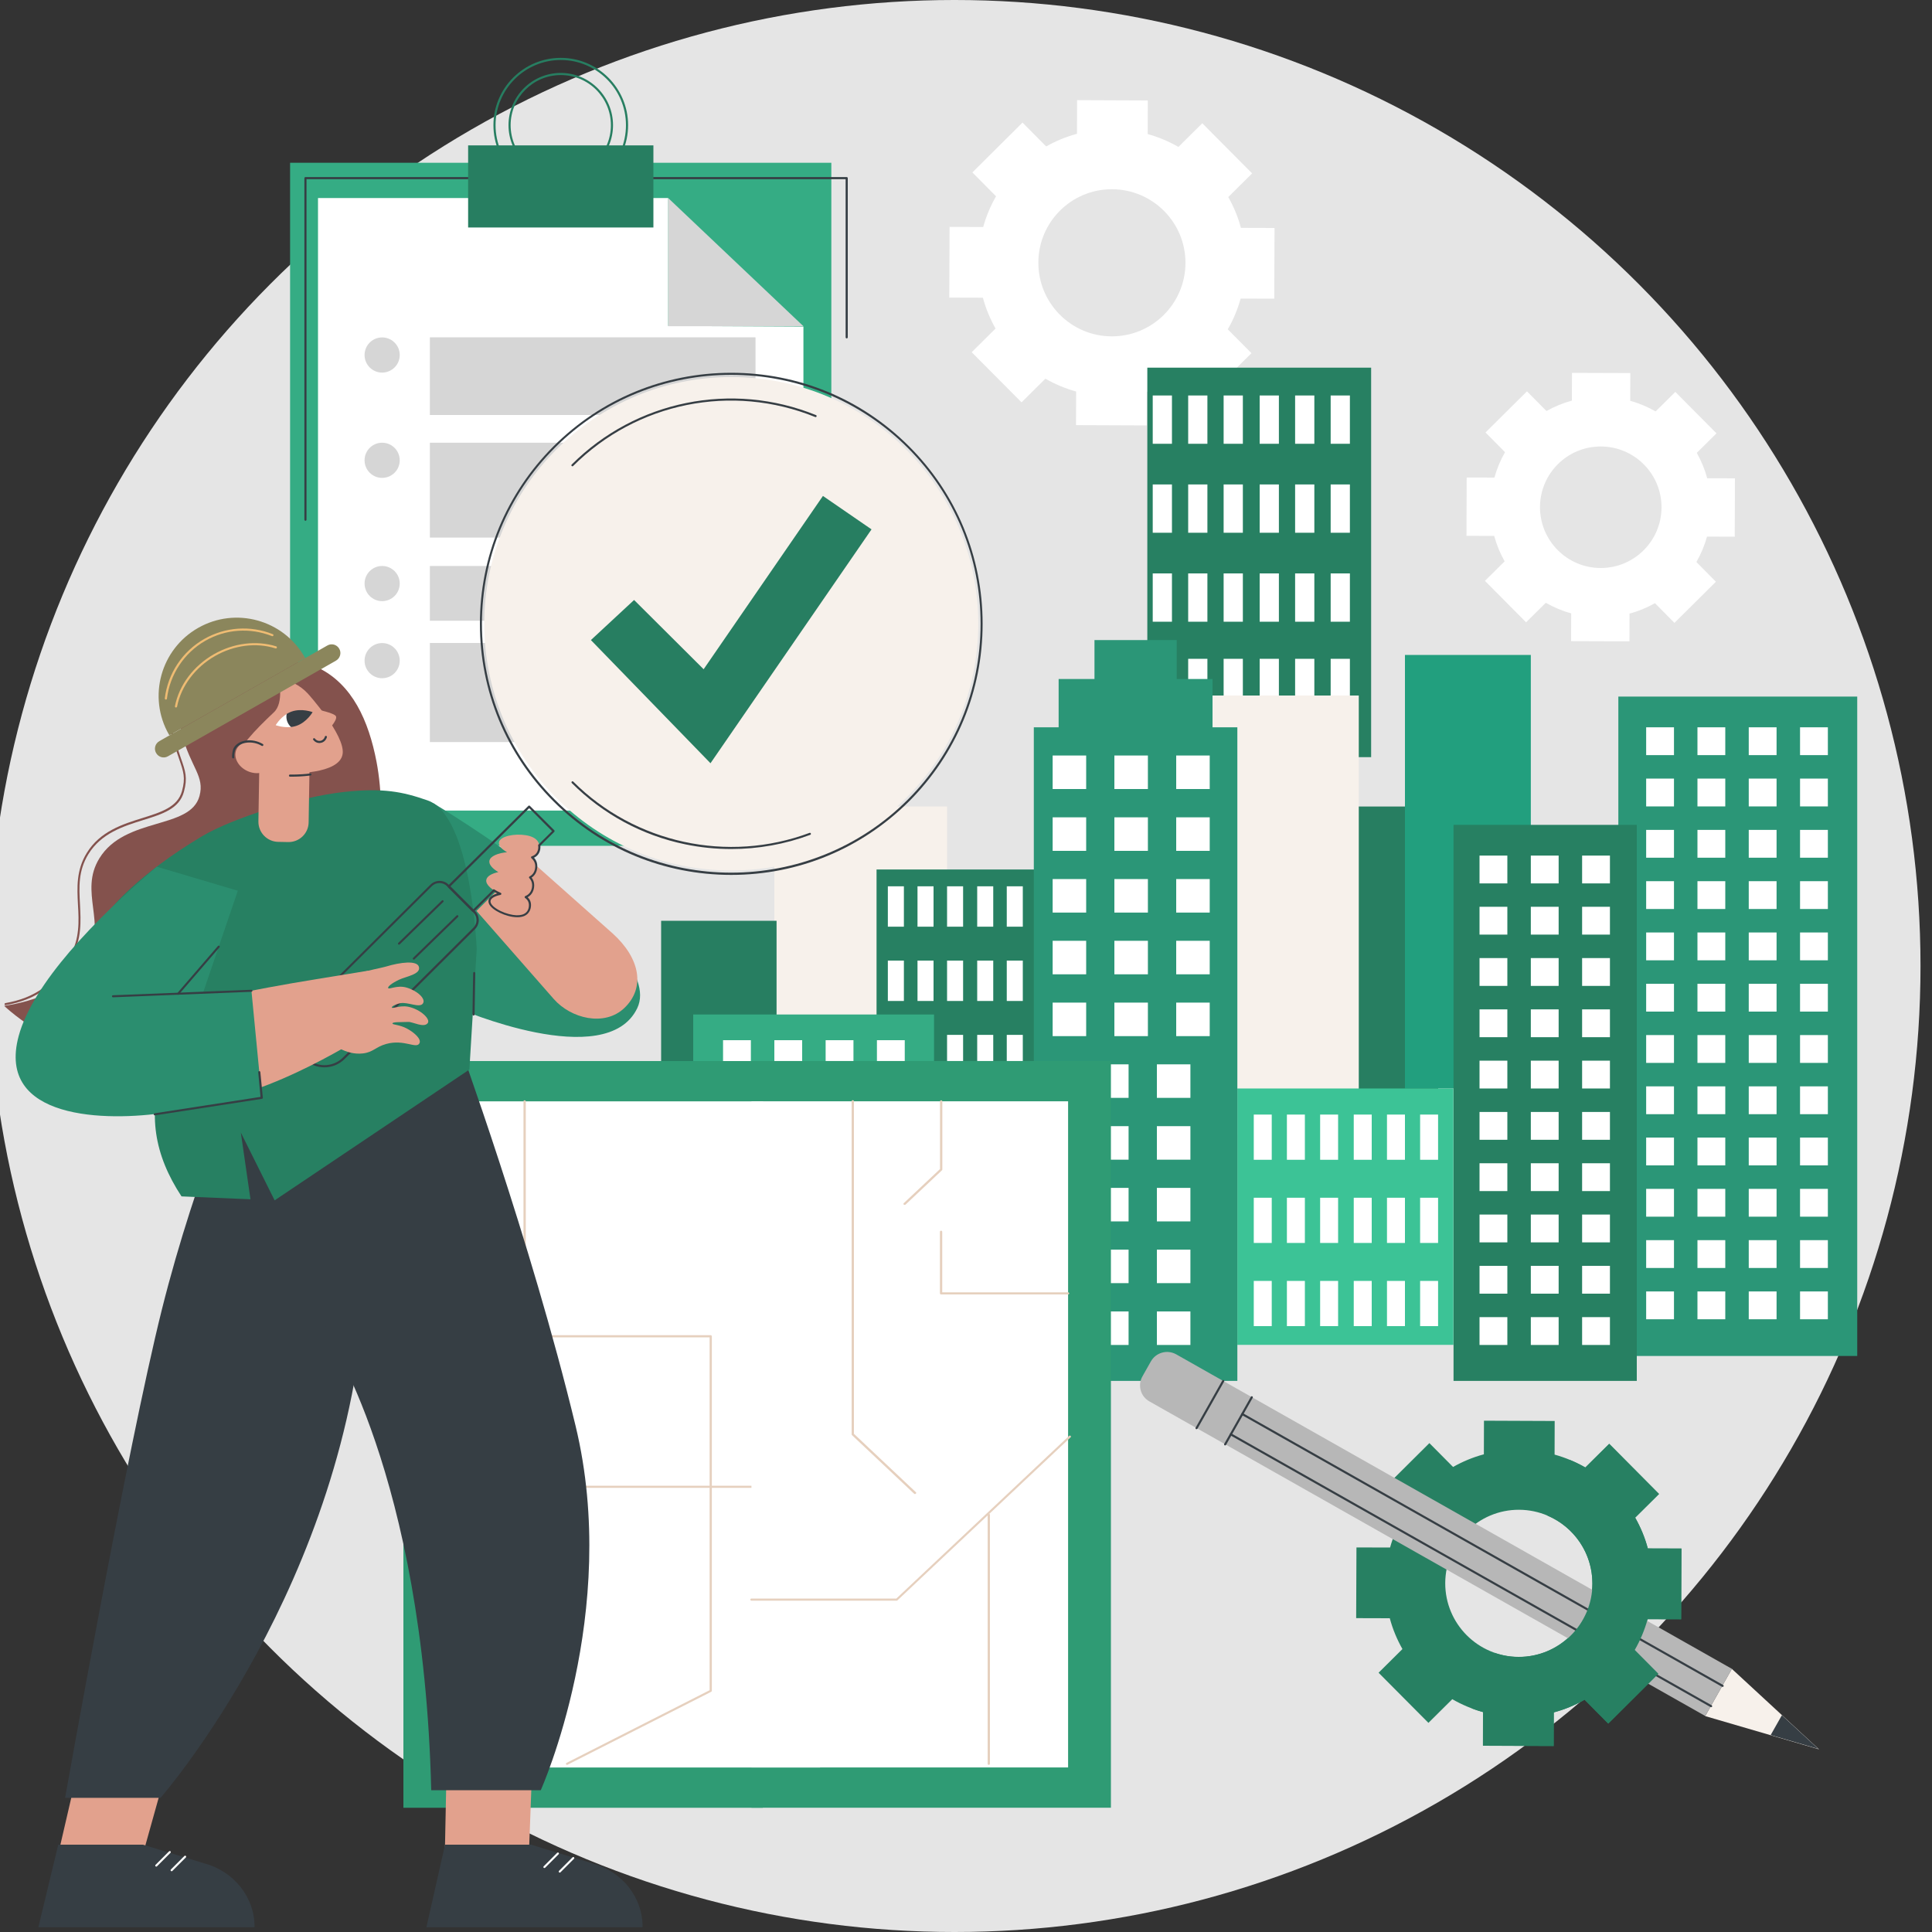 <svg xmlns="http://www.w3.org/2000/svg" xmlns:xlink="http://www.w3.org/1999/xlink" id="Layer_1" x="0px" y="0px" viewBox="0 0 200 200" style="enable-background:new 0 0 200 200;" xml:space="preserve"><rect x="0" y="0" width="200" height="200" fill="#333333" stroke="none"/><style type="text/css">	.st0{fill:#E5E5E5;}	.st1{fill:#278062;}	.st2{fill:#FFFFFF;}	.st3{fill:#C1C1C1;}	.st4{fill:#288768;}	.st5{fill:#2E9572;}	.st6{fill:#F7F1EB;}	.st7{fill:#E2A18D;}	.st8{fill:#363E44;}	.st9{fill:#84524D;}	.st10{fill:#F2E6DC;}	.st11{fill:#41B58B;}	.st12{fill:#207254;}	.st13{fill:#BCBCBC;}	.st14{clip-path:url(#SVGID_1_);fill:#363E44;}	.st15{fill:#B7B7B7;}	.st16{fill:#E6D0BE;}	.st17{fill:#34916F;}	.st18{fill:#D3D3D3;}	.st19{fill:#579E85;}	.st20{fill:#35AC84;}	.st21{fill:#277E61;}	.st22{fill:#229F7E;}	.st23{fill:#2B9677;}	.st24{fill:#3CC396;}	.st25{fill:#D6D6D6;}	.st26{fill:#2F9B74;}	.st27{fill:#2B8E6F;}	.st28{clip-path:url(#SVGID_2_);fill:#363E44;}	.st29{fill:#8B865C;}	.st30{fill:#EFBC73;}	.st31{fill:#EFEFEF;}	.st32{opacity:0.22;fill:#278062;}	.st33{fill:#D3BBA3;}	.st34{fill:#26A27C;}	.st35{fill:#D87355;}	.st36{fill:#81D8BB;}	.st37{fill:#1E7257;}	.st38{fill:#45997A;}	.st39{clip-path:url(#SVGID_5_);}	.st40{fill:#40484C;}</style><circle class="st0" cx="98.81" cy="100" r="100"></circle><path class="st2" d="M98.3,23.49l-0.03,7.32l3.48,0.01c0.3,1.13,0.75,2.2,1.31,3.19l-2.47,2.45l5.16,5.19l2.47-2.45 c0.99,0.57,2.06,1.02,3.18,1.33l-0.01,3.48l7.32,0.03l0.01-3.48c1.13-0.3,2.2-0.75,3.19-1.31l2.45,2.47l5.19-5.16l-2.45-2.47 c0.57-0.99,1.02-2.06,1.33-3.18l3.48,0.01l0.03-7.32l-3.48-0.01c-0.3-1.13-0.75-2.2-1.31-3.19l2.47-2.45l-5.16-5.19l-2.47,2.45 c-0.99-0.57-2.06-1.02-3.18-1.33l0.01-3.48l-7.32-0.03l-0.01,3.48c-1.13,0.3-2.2,0.75-3.19,1.31l-2.45-2.47l-5.19,5.16l2.45,2.47 c-0.57,0.99-1.02,2.06-1.33,3.18L98.3,23.49z M115.13,19.59c4.21,0.02,7.6,3.44,7.59,7.64c-0.02,4.21-3.44,7.6-7.64,7.59 c-4.21-0.02-7.6-3.44-7.59-7.64C107.5,22.97,110.92,19.57,115.13,19.59z"></path><path class="st2" d="M151.83,49.43l-0.02,6.04l2.87,0.01c0.25,0.93,0.62,1.81,1.08,2.63l-2.04,2.02l4.26,4.29l2.04-2.02 c0.82,0.47,1.7,0.84,2.63,1.1l-0.01,2.87l6.04,0.02l0.01-2.87c0.93-0.25,1.81-0.62,2.63-1.08l2.02,2.04l4.29-4.26l-2.02-2.04 c0.47-0.82,0.84-1.7,1.1-2.63l2.87,0.01l0.02-6.04l-2.87-0.01c-0.25-0.93-0.62-1.81-1.08-2.63l2.04-2.02l-4.26-4.29l-2.04,2.02 c-0.82-0.47-1.7-0.84-2.63-1.1l0.01-2.87l-6.04-0.02l-0.01,2.87c-0.93,0.25-1.81,0.62-2.63,1.08l-2.02-2.04l-4.29,4.26l2.02,2.04 c-0.47,0.82-0.84,1.7-1.1,2.63L151.83,49.43z M165.73,46.22c3.47,0.01,6.28,2.84,6.27,6.31c-0.01,3.47-2.84,6.28-6.31,6.27 c-3.47-0.01-6.28-2.84-6.27-6.31C159.43,49.01,162.25,46.21,165.73,46.22z"></path><rect x="118.77" y="38.06" class="st1" width="23.17" height="40.32"></rect><rect x="130.4" y="40.94" class="st2" width="1.99" height="5"></rect><rect x="134.07" y="40.94" class="st2" width="1.99" height="5"></rect><rect x="137.75" y="40.94" class="st2" width="1.99" height="5"></rect><rect x="130.4" y="50.15" class="st2" width="1.99" height="5"></rect><rect x="134.07" y="50.15" class="st2" width="1.99" height="5"></rect><rect x="137.75" y="50.15" class="st2" width="1.99" height="5"></rect><rect x="130.4" y="59.36" class="st2" width="1.99" height="5"></rect><rect x="134.07" y="59.36" class="st2" width="1.99" height="5"></rect><rect x="137.75" y="59.36" class="st2" width="1.99" height="5"></rect><rect x="119.33" y="40.94" class="st2" width="1.99" height="5"></rect><rect x="123" y="40.94" class="st2" width="1.99" height="5"></rect><rect x="126.67" y="40.94" class="st2" width="1.99" height="5"></rect><rect x="119.33" y="50.15" class="st2" width="1.99" height="5"></rect><rect x="123" y="50.15" class="st2" width="1.99" height="5"></rect><rect x="126.67" y="50.15" class="st2" width="1.99" height="5"></rect><rect x="119.33" y="59.36" class="st2" width="1.99" height="5"></rect><rect x="123" y="59.36" class="st2" width="1.99" height="5"></rect><rect x="126.67" y="59.36" class="st2" width="1.99" height="5"></rect><rect x="130.4" y="68.2" class="st2" width="1.99" height="5"></rect><rect x="134.07" y="68.2" class="st2" width="1.99" height="5"></rect><rect x="137.75" y="68.2" class="st2" width="1.99" height="5"></rect><rect x="119.33" y="68.2" class="st2" width="1.99" height="5"></rect><rect x="123" y="68.2" class="st2" width="1.99" height="5"></rect><rect x="126.67" y="68.2" class="st2" width="1.99" height="5"></rect><rect x="134.16" y="83.49" class="st21" width="14.72" height="31.89"></rect><rect x="80.16" y="83.49" class="st6" width="17.88" height="26.85"></rect><rect x="145.44" y="67.8" class="st22" width="13.03" height="44.88"></rect><rect x="167.53" y="72.11" class="st23" width="24.73" height="68.26"></rect><rect x="170.41" y="75.29" class="st2" width="2.88" height="2.88"></rect><rect x="175.72" y="75.29" class="st2" width="2.88" height="2.88"></rect><rect x="181.03" y="75.29" class="st2" width="2.88" height="2.88"></rect><rect x="186.34" y="75.29" class="st2" width="2.88" height="2.88"></rect><rect x="170.41" y="80.6" class="st2" width="2.88" height="2.88"></rect><rect x="175.72" y="80.6" class="st2" width="2.88" height="2.88"></rect><rect x="181.03" y="80.6" class="st2" width="2.88" height="2.88"></rect><rect x="186.34" y="80.6" class="st2" width="2.88" height="2.88"></rect><rect x="170.41" y="85.91" class="st2" width="2.88" height="2.88"></rect><rect x="175.72" y="85.91" class="st2" width="2.88" height="2.88"></rect><rect x="181.03" y="85.91" class="st2" width="2.88" height="2.88"></rect><rect x="186.34" y="85.91" class="st2" width="2.88" height="2.88"></rect><rect x="170.41" y="91.22" class="st2" width="2.88" height="2.88"></rect><rect x="175.72" y="91.22" class="st2" width="2.88" height="2.88"></rect><rect x="181.03" y="91.22" class="st2" width="2.88" height="2.88"></rect><rect x="186.34" y="91.22" class="st2" width="2.88" height="2.88"></rect><rect x="170.41" y="96.53" class="st2" width="2.88" height="2.88"></rect><rect x="175.72" y="96.53" class="st2" width="2.88" height="2.88"></rect><rect x="181.03" y="96.53" class="st2" width="2.88" height="2.88"></rect><rect x="186.34" y="96.53" class="st2" width="2.88" height="2.88"></rect><rect x="170.41" y="101.84" class="st2" width="2.88" height="2.88"></rect><rect x="175.72" y="101.84" class="st2" width="2.88" height="2.88"></rect><rect x="181.03" y="101.84" class="st2" width="2.88" height="2.88"></rect><rect x="186.34" y="101.84" class="st2" width="2.88" height="2.88"></rect><rect x="170.41" y="107.15" class="st2" width="2.88" height="2.88"></rect><rect x="175.72" y="107.15" class="st2" width="2.88" height="2.88"></rect><rect x="181.03" y="107.15" class="st2" width="2.88" height="2.88"></rect><rect x="186.34" y="107.15" class="st2" width="2.88" height="2.88"></rect><rect x="170.41" y="112.46" class="st2" width="2.88" height="2.88"></rect><rect x="175.72" y="112.46" class="st2" width="2.88" height="2.88"></rect><rect x="181.03" y="112.46" class="st2" width="2.88" height="2.88"></rect><rect x="186.34" y="112.46" class="st2" width="2.88" height="2.88"></rect><rect x="170.41" y="117.76" class="st2" width="2.88" height="2.88"></rect><rect x="175.72" y="117.76" class="st2" width="2.88" height="2.88"></rect><rect x="181.03" y="117.76" class="st2" width="2.88" height="2.88"></rect><rect x="186.34" y="117.76" class="st2" width="2.88" height="2.88"></rect><rect x="170.41" y="123.07" class="st2" width="2.88" height="2.88"></rect><rect x="175.72" y="123.07" class="st2" width="2.88" height="2.88"></rect><rect x="181.03" y="123.07" class="st2" width="2.88" height="2.88"></rect><rect x="186.34" y="123.07" class="st2" width="2.88" height="2.88"></rect><rect x="170.41" y="128.38" class="st2" width="2.88" height="2.88"></rect><rect x="175.72" y="128.38" class="st2" width="2.88" height="2.88"></rect><rect x="181.03" y="128.38" class="st2" width="2.88" height="2.88"></rect><rect x="186.34" y="128.38" class="st2" width="2.88" height="2.88"></rect><rect x="170.41" y="133.69" class="st2" width="2.88" height="2.88"></rect><rect x="175.72" y="133.69" class="st2" width="2.88" height="2.88"></rect><rect x="181.03" y="133.69" class="st2" width="2.88" height="2.88"></rect><rect x="186.34" y="133.69" class="st2" width="2.88" height="2.88"></rect><rect x="150.47" y="85.39" class="st1" width="18.97" height="57.56"></rect><rect x="153.16" y="88.57" class="st2" width="2.88" height="2.88"></rect><rect x="158.47" y="88.57" class="st2" width="2.88" height="2.88"></rect><rect x="163.78" y="88.57" class="st2" width="2.88" height="2.88"></rect><rect x="153.16" y="93.87" class="st2" width="2.88" height="2.88"></rect><rect x="158.47" y="93.87" class="st2" width="2.88" height="2.88"></rect><rect x="163.78" y="93.87" class="st2" width="2.88" height="2.88"></rect><rect x="153.16" y="99.18" class="st2" width="2.88" height="2.88"></rect><rect x="158.47" y="99.18" class="st2" width="2.88" height="2.88"></rect><rect x="163.78" y="99.18" class="st2" width="2.88" height="2.88"></rect><rect x="153.16" y="104.49" class="st2" width="2.88" height="2.88"></rect><rect x="158.47" y="104.49" class="st2" width="2.88" height="2.88"></rect><rect x="163.78" y="104.49" class="st2" width="2.88" height="2.88"></rect><rect x="153.16" y="109.8" class="st2" width="2.88" height="2.88"></rect><rect x="158.47" y="109.8" class="st2" width="2.88" height="2.88"></rect><rect x="163.78" y="109.8" class="st2" width="2.88" height="2.88"></rect><rect x="153.16" y="115.11" class="st2" width="2.88" height="2.88"></rect><rect x="158.47" y="115.11" class="st2" width="2.88" height="2.88"></rect><rect x="163.78" y="115.11" class="st2" width="2.88" height="2.88"></rect><rect x="153.16" y="120.42" class="st2" width="2.88" height="2.88"></rect><rect x="158.47" y="120.42" class="st2" width="2.88" height="2.88"></rect><rect x="163.78" y="120.42" class="st2" width="2.88" height="2.88"></rect><rect x="153.16" y="125.73" class="st2" width="2.88" height="2.88"></rect><rect x="158.47" y="125.73" class="st2" width="2.88" height="2.88"></rect><rect x="163.78" y="125.73" class="st2" width="2.88" height="2.88"></rect><rect x="153.16" y="131.04" class="st2" width="2.88" height="2.88"></rect><rect x="158.47" y="131.04" class="st2" width="2.88" height="2.88"></rect><rect x="163.78" y="131.04" class="st2" width="2.88" height="2.88"></rect><rect x="153.16" y="136.35" class="st2" width="2.88" height="2.88"></rect><rect x="158.47" y="136.35" class="st2" width="2.88" height="2.88"></rect><rect x="163.78" y="136.35" class="st2" width="2.88" height="2.88"></rect><rect x="122.78" y="72" class="st6" width="17.88" height="45.49"></rect><rect x="128.09" y="112.68" class="st24" width="22.37" height="26.54"></rect><rect x="140.14" y="115.38" class="st2" width="1.86" height="4.68"></rect><rect x="143.58" y="115.38" class="st2" width="1.86" height="4.68"></rect><rect x="147.01" y="115.38" class="st2" width="1.86" height="4.68"></rect><rect x="140.14" y="123.99" class="st2" width="1.86" height="4.68"></rect><rect x="143.58" y="123.99" class="st2" width="1.86" height="4.68"></rect><rect x="147.01" y="123.99" class="st2" width="1.86" height="4.68"></rect><rect x="140.14" y="132.6" class="st2" width="1.86" height="4.68"></rect><rect x="143.58" y="132.6" class="st2" width="1.86" height="4.68"></rect><rect x="147.01" y="132.6" class="st2" width="1.86" height="4.68"></rect><rect x="129.79" y="115.38" class="st2" width="1.86" height="4.68"></rect><rect x="133.22" y="115.38" class="st2" width="1.86" height="4.68"></rect><rect x="136.66" y="115.38" class="st2" width="1.86" height="4.68"></rect><rect x="129.79" y="123.99" class="st2" width="1.86" height="4.68"></rect><rect x="133.22" y="123.99" class="st2" width="1.86" height="4.68"></rect><rect x="136.66" y="123.99" class="st2" width="1.86" height="4.68"></rect><rect x="129.79" y="132.6" class="st2" width="1.86" height="4.68"></rect><rect x="133.22" y="132.6" class="st2" width="1.86" height="4.68"></rect><rect x="136.66" y="132.6" class="st2" width="1.86" height="4.68"></rect><rect x="68.44" y="95.32" class="st21" width="11.95" height="44.21"></rect><rect x="90.74" y="90.01" class="st1" width="17.97" height="49.22"></rect><rect x="101.16" y="91.75" class="st2" width="1.66" height="4.18"></rect><rect x="104.22" y="91.75" class="st2" width="1.66" height="4.18"></rect><rect x="101.16" y="99.44" class="st2" width="1.66" height="4.18"></rect><rect x="104.22" y="99.44" class="st2" width="1.66" height="4.18"></rect><rect x="101.16" y="107.13" class="st2" width="1.66" height="4.18"></rect><rect x="104.22" y="107.13" class="st2" width="1.66" height="4.18"></rect><rect x="91.91" y="91.75" class="st2" width="1.66" height="4.18"></rect><rect x="94.98" y="91.75" class="st2" width="1.66" height="4.18"></rect><rect x="98.04" y="91.75" class="st2" width="1.66" height="4.18"></rect><rect x="91.91" y="99.44" class="st2" width="1.66" height="4.18"></rect><rect x="94.98" y="99.44" class="st2" width="1.66" height="4.18"></rect><rect x="98.04" y="99.44" class="st2" width="1.66" height="4.18"></rect><rect x="91.91" y="107.13" class="st2" width="1.66" height="4.18"></rect><rect x="94.98" y="107.13" class="st2" width="1.66" height="4.18"></rect><rect x="98.04" y="107.13" class="st2" width="1.66" height="4.18"></rect><rect x="101.16" y="114.84" class="st2" width="1.66" height="4.18"></rect><rect x="104.22" y="114.84" class="st2" width="1.66" height="4.18"></rect><rect x="101.16" y="122.54" class="st2" width="1.66" height="4.18"></rect><rect x="104.22" y="122.54" class="st2" width="1.66" height="4.18"></rect><rect x="101.16" y="130.23" class="st2" width="1.66" height="4.18"></rect><rect x="104.22" y="130.23" class="st2" width="1.66" height="4.18"></rect><rect x="91.91" y="114.84" class="st2" width="1.66" height="4.18"></rect><rect x="94.98" y="114.84" class="st2" width="1.66" height="4.18"></rect><rect x="98.04" y="114.84" class="st2" width="1.66" height="4.18"></rect><rect x="91.91" y="122.54" class="st2" width="1.66" height="4.18"></rect><rect x="94.98" y="122.54" class="st2" width="1.66" height="4.18"></rect><rect x="98.04" y="122.54" class="st2" width="1.66" height="4.18"></rect><rect x="91.91" y="130.23" class="st2" width="1.66" height="4.18"></rect><rect x="94.98" y="130.23" class="st2" width="1.66" height="4.18"></rect><rect x="98.04" y="130.23" class="st2" width="1.66" height="4.18"></rect><polygon class="st23" points="125.52,75.29 125.52,70.29 121.81,70.29 121.81,66.26 113.3,66.26 113.3,70.29 109.59,70.29  109.59,75.29 107.02,75.29 107.02,142.95 128.09,142.95 128.09,75.29 "></polygon><rect x="108.97" y="78.21" class="st2" width="3.47" height="3.47"></rect><rect x="115.36" y="78.21" class="st2" width="3.47" height="3.47"></rect><rect x="121.76" y="78.21" class="st2" width="3.47" height="3.47"></rect><rect x="108.97" y="84.61" class="st2" width="3.47" height="3.47"></rect><rect x="115.36" y="84.61" class="st2" width="3.47" height="3.47"></rect><rect x="121.76" y="84.61" class="st2" width="3.47" height="3.47"></rect><rect x="108.97" y="91" class="st2" width="3.47" height="3.47"></rect><rect x="115.36" y="91" class="st2" width="3.47" height="3.47"></rect><rect x="121.76" y="91" class="st2" width="3.47" height="3.47"></rect><rect x="108.97" y="97.39" class="st2" width="3.47" height="3.47"></rect><rect x="115.36" y="97.39" class="st2" width="3.47" height="3.47"></rect><rect x="121.76" y="97.39" class="st2" width="3.47" height="3.47"></rect><rect x="108.97" y="103.79" class="st2" width="3.47" height="3.47"></rect><rect x="115.36" y="103.79" class="st2" width="3.47" height="3.47"></rect><rect x="121.76" y="103.79" class="st2" width="3.47" height="3.47"></rect><rect x="106.97" y="110.18" class="st2" width="3.47" height="3.47"></rect><rect x="113.36" y="110.18" class="st2" width="3.47" height="3.47"></rect><rect x="119.76" y="110.18" class="st2" width="3.47" height="3.47"></rect><rect x="106.97" y="116.58" class="st2" width="3.47" height="3.47"></rect><rect x="113.36" y="116.58" class="st2" width="3.47" height="3.47"></rect><rect x="119.76" y="116.58" class="st2" width="3.47" height="3.47"></rect><rect x="106.97" y="122.97" class="st2" width="3.47" height="3.47"></rect><rect x="113.36" y="122.97" class="st2" width="3.47" height="3.47"></rect><rect x="119.76" y="122.97" class="st2" width="3.47" height="3.47"></rect><rect x="106.97" y="129.36" class="st2" width="3.47" height="3.47"></rect><rect x="113.36" y="129.36" class="st2" width="3.47" height="3.47"></rect><rect x="119.76" y="129.36" class="st2" width="3.47" height="3.47"></rect><rect x="106.97" y="135.76" class="st2" width="3.47" height="3.47"></rect><rect x="113.36" y="135.76" class="st2" width="3.47" height="3.47"></rect><rect x="119.76" y="135.76" class="st2" width="3.47" height="3.47"></rect><rect x="71.76" y="105.02" class="st20" width="24.93" height="40.26"></rect><rect x="74.85" y="107.68" class="st2" width="2.88" height="2.88"></rect><rect x="80.16" y="107.68" class="st2" width="2.88" height="2.88"></rect><rect x="85.47" y="107.68" class="st2" width="2.88" height="2.88"></rect><rect x="90.78" y="107.68" class="st2" width="2.88" height="2.88"></rect><rect x="74.85" y="112.99" class="st2" width="2.88" height="2.88"></rect><rect x="80.16" y="112.99" class="st2" width="2.88" height="2.88"></rect><rect x="85.47" y="112.99" class="st2" width="2.88" height="2.88"></rect><rect x="90.78" y="112.99" class="st2" width="2.88" height="2.88"></rect><rect x="74.85" y="118.3" class="st2" width="2.88" height="2.88"></rect><rect x="80.16" y="118.3" class="st2" width="2.88" height="2.88"></rect><rect x="85.47" y="118.3" class="st2" width="2.88" height="2.88"></rect><rect x="90.78" y="118.3" class="st2" width="2.88" height="2.88"></rect><rect x="74.85" y="123.6" class="st2" width="2.88" height="2.88"></rect><rect x="80.16" y="123.6" class="st2" width="2.88" height="2.88"></rect><rect x="85.47" y="123.6" class="st2" width="2.88" height="2.88"></rect><rect x="90.78" y="123.6" class="st2" width="2.88" height="2.88"></rect><rect x="74.85" y="128.91" class="st2" width="2.88" height="2.88"></rect><rect x="80.16" y="128.91" class="st2" width="2.88" height="2.88"></rect><rect x="85.47" y="128.91" class="st2" width="2.88" height="2.88"></rect><rect x="90.78" y="128.91" class="st2" width="2.88" height="2.88"></rect><rect x="74.85" y="134.22" class="st2" width="2.88" height="2.88"></rect><rect x="80.16" y="134.22" class="st2" width="2.88" height="2.88"></rect><rect x="85.47" y="134.22" class="st2" width="2.88" height="2.88"></rect><rect x="90.78" y="134.22" class="st2" width="2.88" height="2.88"></rect><rect x="74.85" y="139.53" class="st2" width="2.88" height="2.88"></rect><rect x="80.16" y="139.53" class="st2" width="2.88" height="2.88"></rect><rect x="85.47" y="139.53" class="st2" width="2.88" height="2.88"></rect><rect x="90.78" y="139.53" class="st2" width="2.88" height="2.88"></rect><g>	<rect x="30.03" y="16.85" class="st20" width="56.03" height="70.71"></rect>	<path class="st8" d="M31.62,53.91c-0.06,0-0.11-0.05-0.11-0.11V18.44c0-0.06,0.05-0.11,0.11-0.11h56.03c0.06,0,0.11,0.05,0.11,0.11  v16.48c0,0.06-0.05,0.11-0.11,0.11s-0.11-0.05-0.11-0.11V18.55H31.73V53.8C31.73,53.86,31.68,53.91,31.62,53.91z"></path>	<g>		<polygon class="st2" points="83.17,83.91 32.92,83.91 32.92,20.5 69.17,20.5 69.17,33.74 83.17,33.81   "></polygon>		<polygon class="st25" points="83.17,33.77 69.17,33.77 69.17,20.5   "></polygon>		<rect x="44.5" y="45.83" class="st25" width="33.71" height="9.82"></rect>		<rect x="44.5" y="58.59" class="st25" width="33.71" height="5.67"></rect>		<rect x="44.5" y="66.56" class="st25" width="33.71" height="10.26"></rect>		<circle class="st25" cx="39.56" cy="47.65" r="1.82"></circle>		<rect x="44.5" y="34.92" class="st25" width="33.71" height="8.04"></rect>		<circle class="st25" cx="39.56" cy="36.75" r="1.82"></circle>		<circle class="st25" cx="39.56" cy="60.41" r="1.82"></circle>		<circle class="st25" cx="39.56" cy="68.39" r="1.82"></circle>	</g>	<g>		<g>			<rect x="48.46" y="15.05" class="st21" width="19.18" height="8.5"></rect>			<path class="st21" d="M58.05,19.93c-3.84,0-6.97-3.13-6.97-6.97c0-3.84,3.13-6.97,6.97-6.97s6.97,3.13,6.97,6.97    C65.02,16.8,61.89,19.93,58.05,19.93z M58.05,6.21c-3.72,0-6.75,3.03-6.75,6.75c0,3.72,3.03,6.75,6.75,6.75    c3.72,0,6.75-3.03,6.75-6.75C64.8,9.24,61.77,6.21,58.05,6.21z"></path>			<path class="st21" d="M58.05,18.37c-2.98,0-5.41-2.43-5.41-5.41c0-2.98,2.43-5.41,5.41-5.41s5.41,2.43,5.41,5.41    C63.46,15.94,61.03,18.37,58.05,18.37z M58.05,7.77c-2.86,0-5.19,2.33-5.19,5.19c0,2.86,2.33,5.19,5.19,5.19    c2.86,0,5.19-2.33,5.19-5.19C63.24,10.1,60.91,7.77,58.05,7.77z"></path>		</g>	</g></g><g>	<rect x="41.76" y="109.84" class="st26" width="37.21" height="77.3"></rect>			<rect x="77.79" y="109.84" transform="matrix(-1 -1.224647e-16 1.224647e-16 -1 192.792 296.975)" class="st26" width="37.21" height="77.3"></rect>	<polygon class="st2" points="46.19,182.97 46.19,114.01 78.97,114.01 80.83,115.84 84.89,182.97  "></polygon>	<path class="st16" d="M100.02,174.11c-0.03,0-0.06-0.01-0.08-0.03l-21.01-20.06H54.31c-0.06,0-0.12-0.05-0.12-0.11v-39.9  c0-0.06,0.05-0.11,0.12-0.11c0.06,0,0.12,0.05,0.12,0.11v39.79h24.54c0.03,0,0.06,0.01,0.08,0.03l21.05,20.09  c0.04,0.04,0.04,0.11,0,0.15C100.08,174.1,100.05,174.11,100.02,174.11z"></path>	<path class="st16" d="M58.7,182.7c-0.04,0-0.08-0.02-0.1-0.06c-0.03-0.05-0.01-0.12,0.05-0.15l14.81-7.52v-36.53H46.46  c-0.06,0-0.12-0.05-0.12-0.11s0.05-0.11,0.12-0.11h27.11c0.06,0,0.12,0.05,0.12,0.11v36.7c0,0.04-0.02,0.08-0.06,0.1l-14.87,7.55  C58.73,182.7,58.72,182.7,58.7,182.7z"></path>			<rect x="59.7" y="132.1" transform="matrix(-1.836970e-16 1 -1 -1.836970e-16 242.669 54.306)" class="st2" width="68.96" height="32.78"></rect>	<path class="st16" d="M102.36,182.7c-0.06,0-0.12-0.05-0.12-0.11v-25.78c0-0.06,0.05-0.11,0.12-0.11c0.06,0,0.12,0.05,0.12,0.11  v25.78C102.47,182.65,102.42,182.7,102.36,182.7z"></path>	<path class="st16" d="M94.71,154.66c-0.03,0-0.06-0.01-0.08-0.03l-6.44-6.07c-0.02-0.02-0.03-0.05-0.03-0.08v-34.48  c0-0.06,0.05-0.11,0.12-0.11s0.12,0.05,0.12,0.11v34.43l6.41,6.04c0.05,0.04,0.05,0.11,0,0.15  C94.77,154.65,94.74,154.66,94.71,154.66z"></path>	<path class="st16" d="M92.84,165.7H77.79c-0.06,0-0.12-0.05-0.12-0.11s0.05-0.11,0.12-0.11h15l17.88-16.84  c0.05-0.04,0.12-0.04,0.16,0c0.05,0.04,0.05,0.11,0,0.15l-17.92,16.87C92.9,165.68,92.87,165.7,92.84,165.7z"></path>	<path class="st16" d="M110.57,134H97.42c-0.06,0-0.12-0.05-0.12-0.11v-6.38c0-0.06,0.05-0.11,0.12-0.11c0.06,0,0.12,0.05,0.12,0.11  v6.27h13.03c0.06,0,0.12,0.05,0.12,0.11S110.63,134,110.57,134z"></path>	<path class="st16" d="M93.64,124.73c-0.03,0-0.06-0.01-0.08-0.03c-0.05-0.04-0.05-0.11,0-0.15l3.75-3.53v-7.01  c0-0.06,0.05-0.11,0.12-0.11c0.06,0,0.12,0.05,0.12,0.11v7.05c0,0.03-0.01,0.06-0.03,0.08l-3.78,3.56  C93.7,124.72,93.67,124.73,93.64,124.73z"></path></g><path class="st9" d="M28.49,68.67c-0.85-0.46-2.89-1.38-5.02-0.71c-3.26,1.02-5.5,4.87-4.63,8.09c0.92,3.41,2.37,4.3,1.81,6.36 c-0.96,3.5-7.7,2.11-10.36,6.44c-2.15,3.49,0.83,6.7-1.26,10.44c-1.7,3.05-5.41,4.35-8.6,4.84c1.41,1.28,6.73,5.76,14.96,5.91 c1.92,0.04,7.58-0.1,12.95-3.77c11.98-8.18,11.7-21.84,10.64-27.4c-0.82-4.29-2.52-8.02-6.01-9.73 C31.34,68.35,29.65,68.46,28.49,68.67z"></path><path class="st9" d="M0.58,104.06c-0.05,0-0.1-0.04-0.11-0.09c-0.01-0.06,0.03-0.12,0.09-0.13c3.08-0.54,5.08-1.99,6.68-4.85 c1.02-1.83,0.93-3.62,0.83-5.35c-0.09-1.75-0.19-3.56,0.91-5.34c1.38-2.25,3.72-2.98,5.77-3.62c1.95-0.61,3.64-1.14,4.09-2.79 c0.38-1.38,0.16-1.99-0.3-3.33c-0.22-0.63-0.49-1.4-0.78-2.49c-0.44-1.65-0.11-3.63,0.89-5.28c0.92-1.53,2.32-2.6,3.82-2.94 c2.67-0.6,4.1,0.17,4.95,0.64c0.05,0.03,0.1,0.06,0.15,0.08c0.05,0.03,0.07,0.09,0.04,0.15c-0.03,0.05-0.09,0.07-0.15,0.04 c-0.05-0.03-0.1-0.05-0.15-0.08c-0.88-0.48-2.2-1.2-4.8-0.61c-1.45,0.33-2.79,1.36-3.69,2.84c-0.97,1.6-1.29,3.52-0.86,5.12 c0.29,1.07,0.56,1.85,0.77,2.47c0.47,1.34,0.7,2.02,0.31,3.46c-0.48,1.77-2.22,2.31-4.24,2.94c-2.02,0.63-4.31,1.35-5.65,3.52 c-1.06,1.73-0.97,3.42-0.87,5.21c0.09,1.76,0.19,3.58-0.86,5.46c-1.63,2.92-3.68,4.41-6.83,4.96 C0.59,104.06,0.58,104.06,0.58,104.06z"></path><g>	<polygon class="st7" points="14.28,193.78 5.63,193.65 8.21,182.51 17.02,183.98  "></polygon>	<g>		<path class="st8" d="M26.35,199.51l-22.38,0l2.06-8.55h8.77l6.34,1.93C24.25,193.73,26.38,196.44,26.35,199.51z"></path>		<g>			<path class="st2" d="M16.18,193.23c-0.03,0-0.06-0.01-0.08-0.03c-0.04-0.04-0.04-0.11,0-0.15l1.4-1.4c0.04-0.04,0.11-0.04,0.15,0    s0.04,0.11,0,0.15l-1.4,1.4C16.24,193.22,16.21,193.23,16.18,193.23z"></path>			<path class="st2" d="M17.77,193.71c-0.03,0-0.06-0.01-0.08-0.03c-0.04-0.04-0.04-0.11,0-0.15l1.4-1.4c0.04-0.04,0.11-0.04,0.15,0    s0.04,0.11,0,0.15l-1.4,1.4C17.83,193.7,17.8,193.71,17.77,193.71z"></path>		</g>	</g></g><g>	<polygon class="st7" points="54.62,195.44 45.98,195.31 46.24,182.51 55.05,183.98  "></polygon>	<g>		<path class="st8" d="M66.52,199.51l-22.38,0l1.93-8.55h8.9l6.34,1.93C64.42,193.73,66.55,196.44,66.52,199.51z"></path>		<g>			<path class="st2" d="M56.36,193.38c-0.03,0-0.06-0.01-0.08-0.03c-0.04-0.04-0.04-0.11,0-0.15l1.4-1.4c0.04-0.04,0.11-0.04,0.15,0    c0.04,0.04,0.04,0.11,0,0.15l-1.4,1.4C56.41,193.36,56.38,193.38,56.36,193.38z"></path>			<path class="st2" d="M57.95,193.85c-0.03,0-0.06-0.01-0.08-0.03c-0.04-0.04-0.04-0.11,0-0.15l1.4-1.4c0.04-0.04,0.11-0.04,0.15,0    c0.04,0.04,0.04,0.11,0,0.15l-1.4,1.4C58.01,193.84,57.98,193.85,57.95,193.85z"></path>		</g>	</g></g><g>	<path class="st8" d="M25.69,109.33c0,0-5.34,11.86-8.94,26.26c-3.6,14.4-10.01,50.52-10.01,50.52h9.88c0,0,19.48-22.26,21.22-52.79  l6.01-24.13L25.69,109.33z"></path>	<path class="st8" d="M33.7,137.86c0,0,10.14,14.66,10.94,47.46h11.34c0,0,8.27-18.4,3.6-37.73c-4.67-19.33-12.28-40.13-12.28-40.13  H35.17L33.7,137.86z"></path>	<path class="st8" d="M36.95,143.95c-0.01,0-0.01,0-0.02,0c-0.06-0.01-0.1-0.07-0.09-0.13l2.03-12.21c0-0.03,0.02-0.06,0.05-0.07  l2.95-2c0.05-0.03,0.12-0.02,0.15,0.03c0.03,0.05,0.02,0.12-0.03,0.15l-2.92,1.97l-2.02,12.16C37.05,143.91,37,143.95,36.95,143.95  z"></path></g><g>	<path class="st27" d="M44.81,83.12c0,0,24.37,14.53,21.16,21.24c-3.21,6.71-18.62,0-18.62,0L44.81,83.12z"></path>	<g>		<path class="st1" d="M44.27,82.86c-2.63-0.92-4.64-1.31-8.63-0.88c-4.65,0.5-11.68,2.77-14.71,4.58   c-6.78,4.04-9.47,7.54-9.47,7.54l10.28,2.31l-4.82,14.01c-1.67,4.86-0.96,9.13,1.87,13.43l7.14,0.3l-1-6.91l3.5,7.02l20.16-13.54   l0.76-12.46C49.34,98.24,48.83,84.45,44.27,82.86z"></path>	</g>	<g>		<path class="st8" d="M49.02,105.13C49.02,105.13,49.02,105.13,49.02,105.13c-0.06,0-0.11-0.05-0.11-0.11l0.07-4.29   c0-0.06,0.05-0.11,0.11-0.11c0.06,0,0.11,0.05,0.11,0.11l-0.07,4.29C49.13,105.08,49.08,105.13,49.02,105.13z"></path>	</g>	<g>		<g>			<path class="st8" d="M41.31,97.79c-0.03,0-0.06-0.01-0.08-0.03c-0.04-0.04-0.04-0.11,0-0.15l4.51-4.39    c0.04-0.04,0.11-0.04,0.15,0c0.04,0.04,0.04,0.11,0,0.15l-4.51,4.39C41.36,97.78,41.34,97.79,41.31,97.79z"></path>			<path class="st8" d="M42.84,99.34c-0.03,0-0.06-0.01-0.08-0.03c-0.04-0.04-0.04-0.11,0-0.15l4.51-4.39    c0.04-0.04,0.11-0.04,0.15,0c0.04,0.04,0.04,0.11,0,0.15l-4.51,4.39C42.9,99.33,42.87,99.34,42.84,99.34z"></path>			<path class="st8" d="M33.58,110.49c-0.75,0-1.51-0.29-2.08-0.86l-0.45-0.45c-0.55-0.56-0.86-1.29-0.86-2.08    c0-0.79,0.31-1.52,0.87-2.08l13.5-13.44c0.52-0.52,1.37-0.52,1.89,0l2.72,2.72c0.25,0.25,0.39,0.59,0.39,0.95    c0,0.36-0.14,0.69-0.39,0.94l-13.5,13.44C35.08,110.21,34.33,110.49,33.58,110.49z M31.2,109.02l0.45,0.45    c1.06,1.06,2.79,1.06,3.85,0.01L49,96.04c0.21-0.21,0.33-0.49,0.33-0.79c0-0.3-0.12-0.58-0.33-0.79l-2.72-2.72    c-0.43-0.44-1.14-0.44-1.58,0l-13.5,13.44c-0.52,0.51-0.8,1.2-0.8,1.92C30.4,107.82,30.69,108.51,31.2,109.02z"></path>			<path class="st8" d="M48.98,94.41c-0.03,0-0.06-0.01-0.08-0.03l-2.53-2.53c-0.02-0.02-0.03-0.05-0.03-0.08    c0-0.03,0.01-0.06,0.03-0.08l8.33-8.27c0.04-0.04,0.11-0.04,0.15,0l2.53,2.53c0.02,0.02,0.03,0.05,0.03,0.08    c0,0.03-0.01,0.06-0.03,0.08l-8.33,8.27C49.03,94.4,49,94.41,48.98,94.41z M46.61,91.77l2.37,2.38l8.17-8.11l-2.37-2.38    L46.61,91.77z"></path>		</g>		<g>			<ellipse class="st6" cx="75.7" cy="64.57" rx="25.57" ry="25.54"></ellipse>			<g>				<path class="st8" d="M75.7,90.57c-6.95,0-13.49-2.7-18.4-7.61c-4.92-4.91-7.62-11.44-7.62-18.38s2.71-13.47,7.62-18.38     c4.92-4.91,11.45-7.61,18.4-7.61c6.95,0,13.49,2.7,18.4,7.61c4.92,4.91,7.62,11.44,7.62,18.38s-2.71,13.47-7.62,18.38     C89.18,87.86,82.65,90.57,75.7,90.57z M75.7,38.8c-6.61,0-13.22,2.51-18.25,7.54c-4.87,4.87-7.56,11.34-7.56,18.23     s2.68,13.36,7.56,18.23c10.06,10.05,26.43,10.05,36.5,0c4.87-4.87,7.56-11.34,7.56-18.23s-2.68-13.36-7.56-18.23     C88.91,41.32,82.3,38.8,75.7,38.8z"></path>				<path class="st8" d="M59.26,48.27c-0.03,0-0.06-0.01-0.08-0.03c-0.04-0.04-0.04-0.11,0-0.15c6.65-6.64,16.58-8.65,25.29-5.12     c0.06,0.02,0.08,0.09,0.06,0.14c-0.02,0.06-0.09,0.08-0.14,0.06c-8.63-3.5-18.47-1.51-25.06,5.07     C59.32,48.26,59.29,48.27,59.26,48.27z"></path>				<path class="st8" d="M75.7,87.89c-1.6,0-3.2-0.16-4.78-0.49c-4.45-0.92-8.51-3.12-11.73-6.34c-0.04-0.04-0.04-0.11,0-0.15     c0.04-0.04,0.11-0.04,0.15,0c6.39,6.38,15.99,8.47,24.46,5.31c0.06-0.02,0.12,0.01,0.14,0.06c0.02,0.06-0.01,0.12-0.06,0.14     C81.25,87.4,78.48,87.89,75.7,87.89z"></path>			</g>		</g>		<polygon class="st21" points="73.55,79.01 61.17,66.26 65.64,62.11 72.84,69.28 85.19,51.34 90.22,54.8   "></polygon>	</g>	<g>		<g>			<path class="st7" d="M39.95,100.06c-1.01,0.3-5.39,0.9-6.07,2.84c-0.69,1.95,0.1,4.1,1.39,5.71c0.01,0,0.02,0,0.03,0    c0.51,0.25,1.32,0.55,2.27,0.44c1.08-0.13,1.3-0.67,2.41-0.98c1.88-0.52,3.12,0.55,3.44-0.07c0.22-0.42-0.48-1.08-1.27-1.51    c-0.81-0.44-1.52-0.39-1.52-0.54c0-0.17,0.73-0.13,1.65-0.16c0.42-0.02,1.62,0.65,2,0.12c0.31-0.42-0.76-1.43-2.01-1.69    c-0.89-0.18-1.66,0.24-1.71,0.08c-0.04-0.12,0.43-0.36,0.89-0.45c0.76-0.15,1.99,0.53,2.33,0.03c0.34-0.49-0.61-1.35-1.74-1.66    c-0.96-0.26-1.8,0.25-1.86,0.06c-0.04-0.14,0.28-0.45,1.13-0.86c0.71-0.34,2.3-0.56,2.05-1.35    C43.15,99.41,41.47,99.6,39.95,100.06z"></path>			<path class="st7" d="M18.43,104.48c-2.21,0.7-3.75,2.75-3.7,5.06c0.03,1.51,0.76,3.08,3.11,4.05c5.73,2.36,18.71-5.69,18.71-5.69    l1.6-7.42C30.68,101.72,24.52,102.56,18.43,104.48z"></path>		</g>		<g>			<path class="st27" d="M26.03,102.57l1.07,11.07l-9.83,1.52c-6.31,0.97-17.67,0.77-15.34-7.9c1.45-5.39,7.88-12.09,14.3-17.54    l8.39,2.49l-3.6,10.56L26.03,102.57z"></path>			<path class="st8" d="M18.44,102.98c-0.03,0-0.05-0.01-0.07-0.03c-0.05-0.04-0.05-0.11-0.01-0.15l4.2-4.87    c0.04-0.05,0.11-0.05,0.15-0.01c0.05,0.04,0.05,0.11,0.01,0.15l-4.2,4.87C18.5,102.96,18.47,102.98,18.44,102.98z"></path>			<path class="st8" d="M16.02,115.46c-0.05,0-0.1-0.04-0.11-0.09c-0.01-0.06,0.03-0.12,0.09-0.12l10.97-1.7L26.73,111    c-0.01-0.06,0.04-0.11,0.1-0.12c0.06-0.01,0.11,0.04,0.12,0.1l0.26,2.65c0.01,0.06-0.03,0.11-0.09,0.12l-11.07,1.71    C16.03,115.46,16.03,115.46,16.02,115.46z"></path>			<path class="st8" d="M11.7,103.24c-0.06,0-0.11-0.05-0.11-0.1c0-0.06,0.04-0.11,0.1-0.11l14.33-0.57c0.06,0,0.11,0.04,0.11,0.1    c0,0.06-0.04,0.11-0.1,0.11L11.7,103.24C11.7,103.24,11.7,103.24,11.7,103.24z"></path>		</g>	</g>	<g>		<path class="st7" d="M49.33,94.3l7.98,9.1c1.8,2.06,5.27,2.89,7.31,0.96c2.22-2.1,1.64-5.17-1.2-7.73l-8.69-7.72L49.33,94.3z"></path>		<path class="st7" d="M54.42,86.46c-1.15-0.19-2.66,0.1-2.77,0.74c-0.06,0.34,0.31,0.72,0.84,1.02c-0.93,0.09-1.75,0.4-1.83,0.9   c-0.06,0.39,0.34,0.81,0.93,1.16c-0.67,0.14-1.19,0.42-1.25,0.81c-0.08,0.5,0.6,1.05,1.45,1.43c-0.6,0.12-1.06,0.36-1.12,0.71   c-0.1,0.64,1.24,1.39,2.39,1.57c1.15,0.19,1.67-0.26,1.77-0.9c0.06-0.4-0.05-0.78-0.43-1.06c0.45-0.18,0.69-0.54,0.76-0.97   c0.06-0.39-0.02-0.76-0.31-1.06c0.37-0.19,0.56-0.52,0.63-0.91c0.07-0.43-0.04-0.85-0.41-1.16c0.45-0.14,0.68-0.47,0.74-0.87   C55.93,87.23,55.57,86.64,54.42,86.46z"></path>		<path class="st8" d="M53.57,94.95c-0.15,0-0.32-0.01-0.51-0.04c-0.58-0.09-1.22-0.33-1.71-0.63c-0.56-0.35-0.83-0.72-0.78-1.07   c0.05-0.31,0.37-0.56,0.9-0.72c-0.14-0.07-0.28-0.15-0.41-0.23c-0.05-0.03-0.07-0.1-0.03-0.15c0.03-0.05,0.1-0.07,0.15-0.03   c0.19,0.13,0.41,0.24,0.66,0.35c0.04,0.02,0.07,0.06,0.06,0.11c-0.01,0.05-0.04,0.09-0.09,0.1c-0.6,0.12-0.99,0.35-1.03,0.62   c-0.04,0.25,0.21,0.56,0.68,0.85c0.46,0.29,1.07,0.51,1.63,0.6c0.95,0.15,1.54-0.13,1.65-0.81c0.06-0.4-0.06-0.72-0.39-0.95   c-0.03-0.02-0.05-0.06-0.04-0.1s0.03-0.07,0.07-0.09c0.38-0.15,0.62-0.46,0.69-0.89c0.06-0.38-0.03-0.71-0.28-0.97   c-0.02-0.02-0.03-0.06-0.03-0.09c0.01-0.03,0.03-0.06,0.06-0.08c0.32-0.17,0.51-0.45,0.57-0.83c0.07-0.43-0.06-0.79-0.38-1.06   c-0.03-0.03-0.04-0.07-0.04-0.11c0.01-0.04,0.04-0.07,0.07-0.08c0.38-0.12,0.6-0.38,0.67-0.78c0.02-0.12,0.02-0.24,0-0.35   c-0.01-0.06,0.03-0.12,0.09-0.13c0.06-0.01,0.12,0.03,0.13,0.09c0.02,0.13,0.02,0.27,0,0.42c-0.07,0.42-0.29,0.72-0.65,0.89   c0.28,0.3,0.39,0.69,0.32,1.14c-0.06,0.4-0.26,0.72-0.57,0.92c0.23,0.29,0.31,0.65,0.25,1.05c-0.07,0.44-0.3,0.78-0.66,0.98   c0.29,0.27,0.4,0.63,0.33,1.05C54.9,94.25,54.66,94.95,53.57,94.95z"></path>	</g></g><g>	<g>		<path class="st7" d="M29.83,87.17l-1.03-0.02c-1.15-0.02-2.07-0.97-2.05-2.12l0.13-7.93c0.02-1.15,0.97-2.07,2.12-2.05l1.03,0.02   c1.15,0.02,2.07,0.97,2.05,2.12l-0.13,7.93C31.94,86.27,30.99,87.19,29.83,87.17z"></path>		<g>			<path class="st7" d="M35.47,78.04c-0.31,2.17-5.45,2-5.45,2l-5.31-1.59c-0.23-0.87,1.67-2.86,3.64-4.71    c1.09-1.02,0.49-3.48,0.49-3.48c1.11,0.13,2.19,0.64,3.01,1.52C31.86,71.78,35.75,76.11,35.47,78.04z"></path>			<path class="st8" d="M30.27,80.4c-0.16,0-0.25,0-0.25,0c-0.06,0-0.11-0.05-0.11-0.11c0-0.06,0.05-0.11,0.11-0.11    c0.01,0,0.99,0.03,2.1-0.11c0.06-0.01,0.11,0.03,0.12,0.09c0.01,0.06-0.03,0.11-0.09,0.12C31.36,80.38,30.64,80.4,30.27,80.4z"></path>			<path class="st7" d="M32.67,73.41c0,0,1.95,0.39,2.11,0.74c0.19,0.42-0.9,1.52-0.9,1.52S32.7,73.39,32.67,73.41z"></path>			<g>				<path class="st2" d="M28.54,75.07c0,0,0.4-0.7,1.14-1.16c0.16-0.1,0.64,1.33,0.45,1.35C29.28,75.35,28.54,75.07,28.54,75.07z"></path>				<g>					<defs>						<path id="SVGID_10_" d="M28.54,75.07c0,0,0.59-1.04,1.65-1.41c1.05-0.37,2.17,0.06,2.17,0.06s-0.59,1.04-1.65,1.41       C29.65,75.5,28.54,75.07,28.54,75.07z"></path>					</defs>					<clipPath id="SVGID_1_">						<use xlink:href="#SVGID_10_" style="overflow:visible;"></use>					</clipPath>					<path class="st14" d="M29.69,73.85c0.18-0.79,0.97-1.27,1.75-1.09c0.79,0.18,1.28,0.97,1.09,1.75      c-0.18,0.79-0.97,1.27-1.75,1.09C29.99,75.42,29.5,74.64,29.69,73.85z"></path>				</g>			</g>			<path class="st7" d="M25.62,79.82c0.99,0.45,2.08,0.18,2.44-0.6c0.36-0.78-0.15-1.78-1.14-2.24c-0.99-0.45-2.08-0.18-2.44,0.6    C24.12,78.37,24.63,79.37,25.62,79.82z"></path>			<path class="st8" d="M24.14,78.51c-0.05,0-0.1-0.04-0.11-0.09c-0.03-0.18,0.02-0.71,0.16-0.98c0.42-0.79,1.69-1.05,2.77-0.55    c0.09,0.04,0.17,0.08,0.25,0.13c0.05,0.03,0.07,0.1,0.04,0.15s-0.1,0.07-0.15,0.04c-0.07-0.04-0.15-0.08-0.23-0.12    c-0.96-0.44-2.12-0.22-2.49,0.46c-0.12,0.23-0.16,0.71-0.14,0.84c0.01,0.06-0.03,0.12-0.09,0.13    C24.15,78.51,24.14,78.51,24.14,78.51z"></path>			<path class="st8" d="M33.07,76.92c-0.25,0-0.49-0.12-0.64-0.33c-0.04-0.05-0.03-0.12,0.02-0.15c0.05-0.04,0.12-0.03,0.15,0.02    c0.13,0.18,0.35,0.27,0.57,0.23c0.22-0.04,0.4-0.21,0.46-0.43c0.01-0.06,0.07-0.09,0.13-0.08c0.06,0.01,0.09,0.07,0.08,0.13    c-0.08,0.3-0.32,0.54-0.63,0.59C33.16,76.91,33.11,76.92,33.07,76.92z"></path>		</g>	</g>	<g>		<path class="st29" d="M31.59,68.13c-0.02-0.03-0.03-0.06-0.05-0.1c-2.21-3.88-7.15-5.24-11.03-3.03   c-3.88,2.21-5.24,7.15-3.03,11.03c0.02,0.03,0.04,0.06,0.06,0.09L31.59,68.13z"></path>		<path class="st30" d="M17.17,72.42c0,0-0.01,0-0.01,0c-0.06-0.01-0.1-0.06-0.1-0.12c0.31-2.58,1.83-4.88,4.09-6.16   c2.18-1.24,4.76-1.42,7.09-0.49c0.06,0.02,0.08,0.09,0.06,0.14c-0.02,0.06-0.09,0.08-0.14,0.06c-2.27-0.9-4.78-0.73-6.9,0.48   c-2.19,1.25-3.68,3.49-3.98,6C17.27,72.38,17.23,72.42,17.17,72.42z"></path>		<path class="st30" d="M18.22,73.24c-0.01,0-0.01,0-0.02,0c-0.06-0.01-0.1-0.07-0.09-0.13c0.42-2.18,1.93-4.19,4.04-5.39   c2.04-1.16,4.38-1.45,6.44-0.81c0.06,0.02,0.09,0.08,0.07,0.14c-0.02,0.06-0.08,0.09-0.14,0.07c-2-0.63-4.28-0.34-6.26,0.79   c-2.05,1.17-3.52,3.13-3.93,5.24C18.32,73.2,18.27,73.24,18.22,73.24z"></path>		<path class="st29" d="M34.78,68.39l-17.39,9.9c-0.43,0.25-0.98,0.1-1.23-0.34c-0.25-0.43-0.1-0.98,0.34-1.23l17.39-9.9   c0.43-0.25,0.98-0.1,1.23,0.34C35.37,67.59,35.21,68.14,34.78,68.39z"></path>	</g></g><g>	<path class="st1" d="M140.42,160.19l-0.03,7.32l3.48,0.01c0.3,1.13,0.75,2.2,1.31,3.19l-2.47,2.45l5.16,5.19l2.47-2.45  c0.99,0.57,2.06,1.02,3.18,1.33l-0.01,3.48l7.32,0.03l0.01-3.48c1.13-0.3,2.2-0.75,3.19-1.31l2.45,2.47l5.19-5.16l-2.45-2.47  c0.57-0.99,1.02-2.06,1.33-3.18l3.48,0.01l0.03-7.32l-3.48-0.01c-0.3-1.13-0.75-2.2-1.31-3.19l2.47-2.45l-5.16-5.19l-2.47,2.45  c-0.99-0.57-2.06-1.02-3.18-1.33l0.01-3.48l-7.32-0.03l-0.01,3.48c-1.13,0.3-2.2,0.75-3.19,1.31l-2.45-2.47l-5.19,5.16l2.45,2.47  c-0.57,0.99-1.02,2.06-1.33,3.18L140.42,160.19z M157.25,156.29c4.21,0.02,7.6,3.44,7.59,7.64c-0.02,4.21-3.44,7.6-7.64,7.59  c-4.21-0.02-7.6-3.44-7.59-7.64C149.63,159.68,153.05,156.28,157.25,156.29z"></path>	<g>		<polygon class="st6" points="188.3,181.09 179.28,172.76 176.52,177.65   "></polygon>		<polygon class="st8" points="183.3,179.61 188.24,181.05 184.46,177.56   "></polygon>		<path class="st15" d="M118.27,142.47l0.87-1.54c0.52-0.92,1.69-1.25,2.62-0.73l57.53,32.56l-2.76,4.88l-57.53-32.56   C118.07,144.57,117.74,143.4,118.27,142.47z"></path>		<path class="st8" d="M178.32,174.63c-0.02,0-0.04,0-0.05-0.01l-49.72-28.14c-0.05-0.03-0.07-0.1-0.04-0.15   c0.03-0.05,0.1-0.07,0.15-0.04l49.72,28.14c0.05,0.03,0.07,0.1,0.04,0.15C178.39,174.61,178.35,174.63,178.32,174.63z"></path>		<path class="st8" d="M177.13,176.73c-0.02,0-0.04,0-0.05-0.01l-49.72-28.14c-0.05-0.03-0.07-0.1-0.04-0.15   c0.03-0.05,0.1-0.07,0.15-0.04l49.72,28.14c0.05,0.03,0.07,0.1,0.04,0.15C177.2,176.71,177.17,176.73,177.13,176.73z"></path>		<path class="st8" d="M126.82,149.63c-0.02,0-0.04,0-0.05-0.01c-0.05-0.03-0.07-0.1-0.04-0.15l2.76-4.88   c0.03-0.05,0.1-0.07,0.15-0.04c0.05,0.03,0.07,0.1,0.04,0.15l-2.76,4.88C126.89,149.61,126.85,149.63,126.82,149.63z"></path>		<path class="st8" d="M123.86,147.95c-0.02,0-0.04,0-0.05-0.01c-0.05-0.03-0.07-0.1-0.04-0.15l2.76-4.88   c0.03-0.05,0.1-0.07,0.15-0.04c0.05,0.03,0.07,0.1,0.04,0.15l-2.76,4.88C123.93,147.93,123.9,147.95,123.86,147.95z"></path>	</g>	<path class="st1" d="M174.03,167.63l0.03-7.32l-3.48-0.01c-0.3-1.13-0.75-2.2-1.31-3.19l2.47-2.45l-5.15-5.19l-2.47,2.45  c-0.51-0.29-1.04-0.55-1.59-0.78c-0.81,1.91-1.58,3.83-2.33,5.76c2.74,1.16,4.66,3.88,4.65,7.04c-0.02,4.21-3.44,7.6-7.64,7.59  c-0.87,0-1.7-0.15-2.48-0.42c-0.76,1.93-1.55,3.85-2.37,5.75c0.38,0.14,0.77,0.27,1.17,0.38l-0.01,3.48l7.32,0.03l0.01-3.48  c1.13-0.3,2.2-0.75,3.19-1.31l2.45,2.47l5.19-5.16l-2.45-2.47c0.57-0.99,1.02-2.06,1.33-3.18L174.03,167.63z"></path></g></svg>